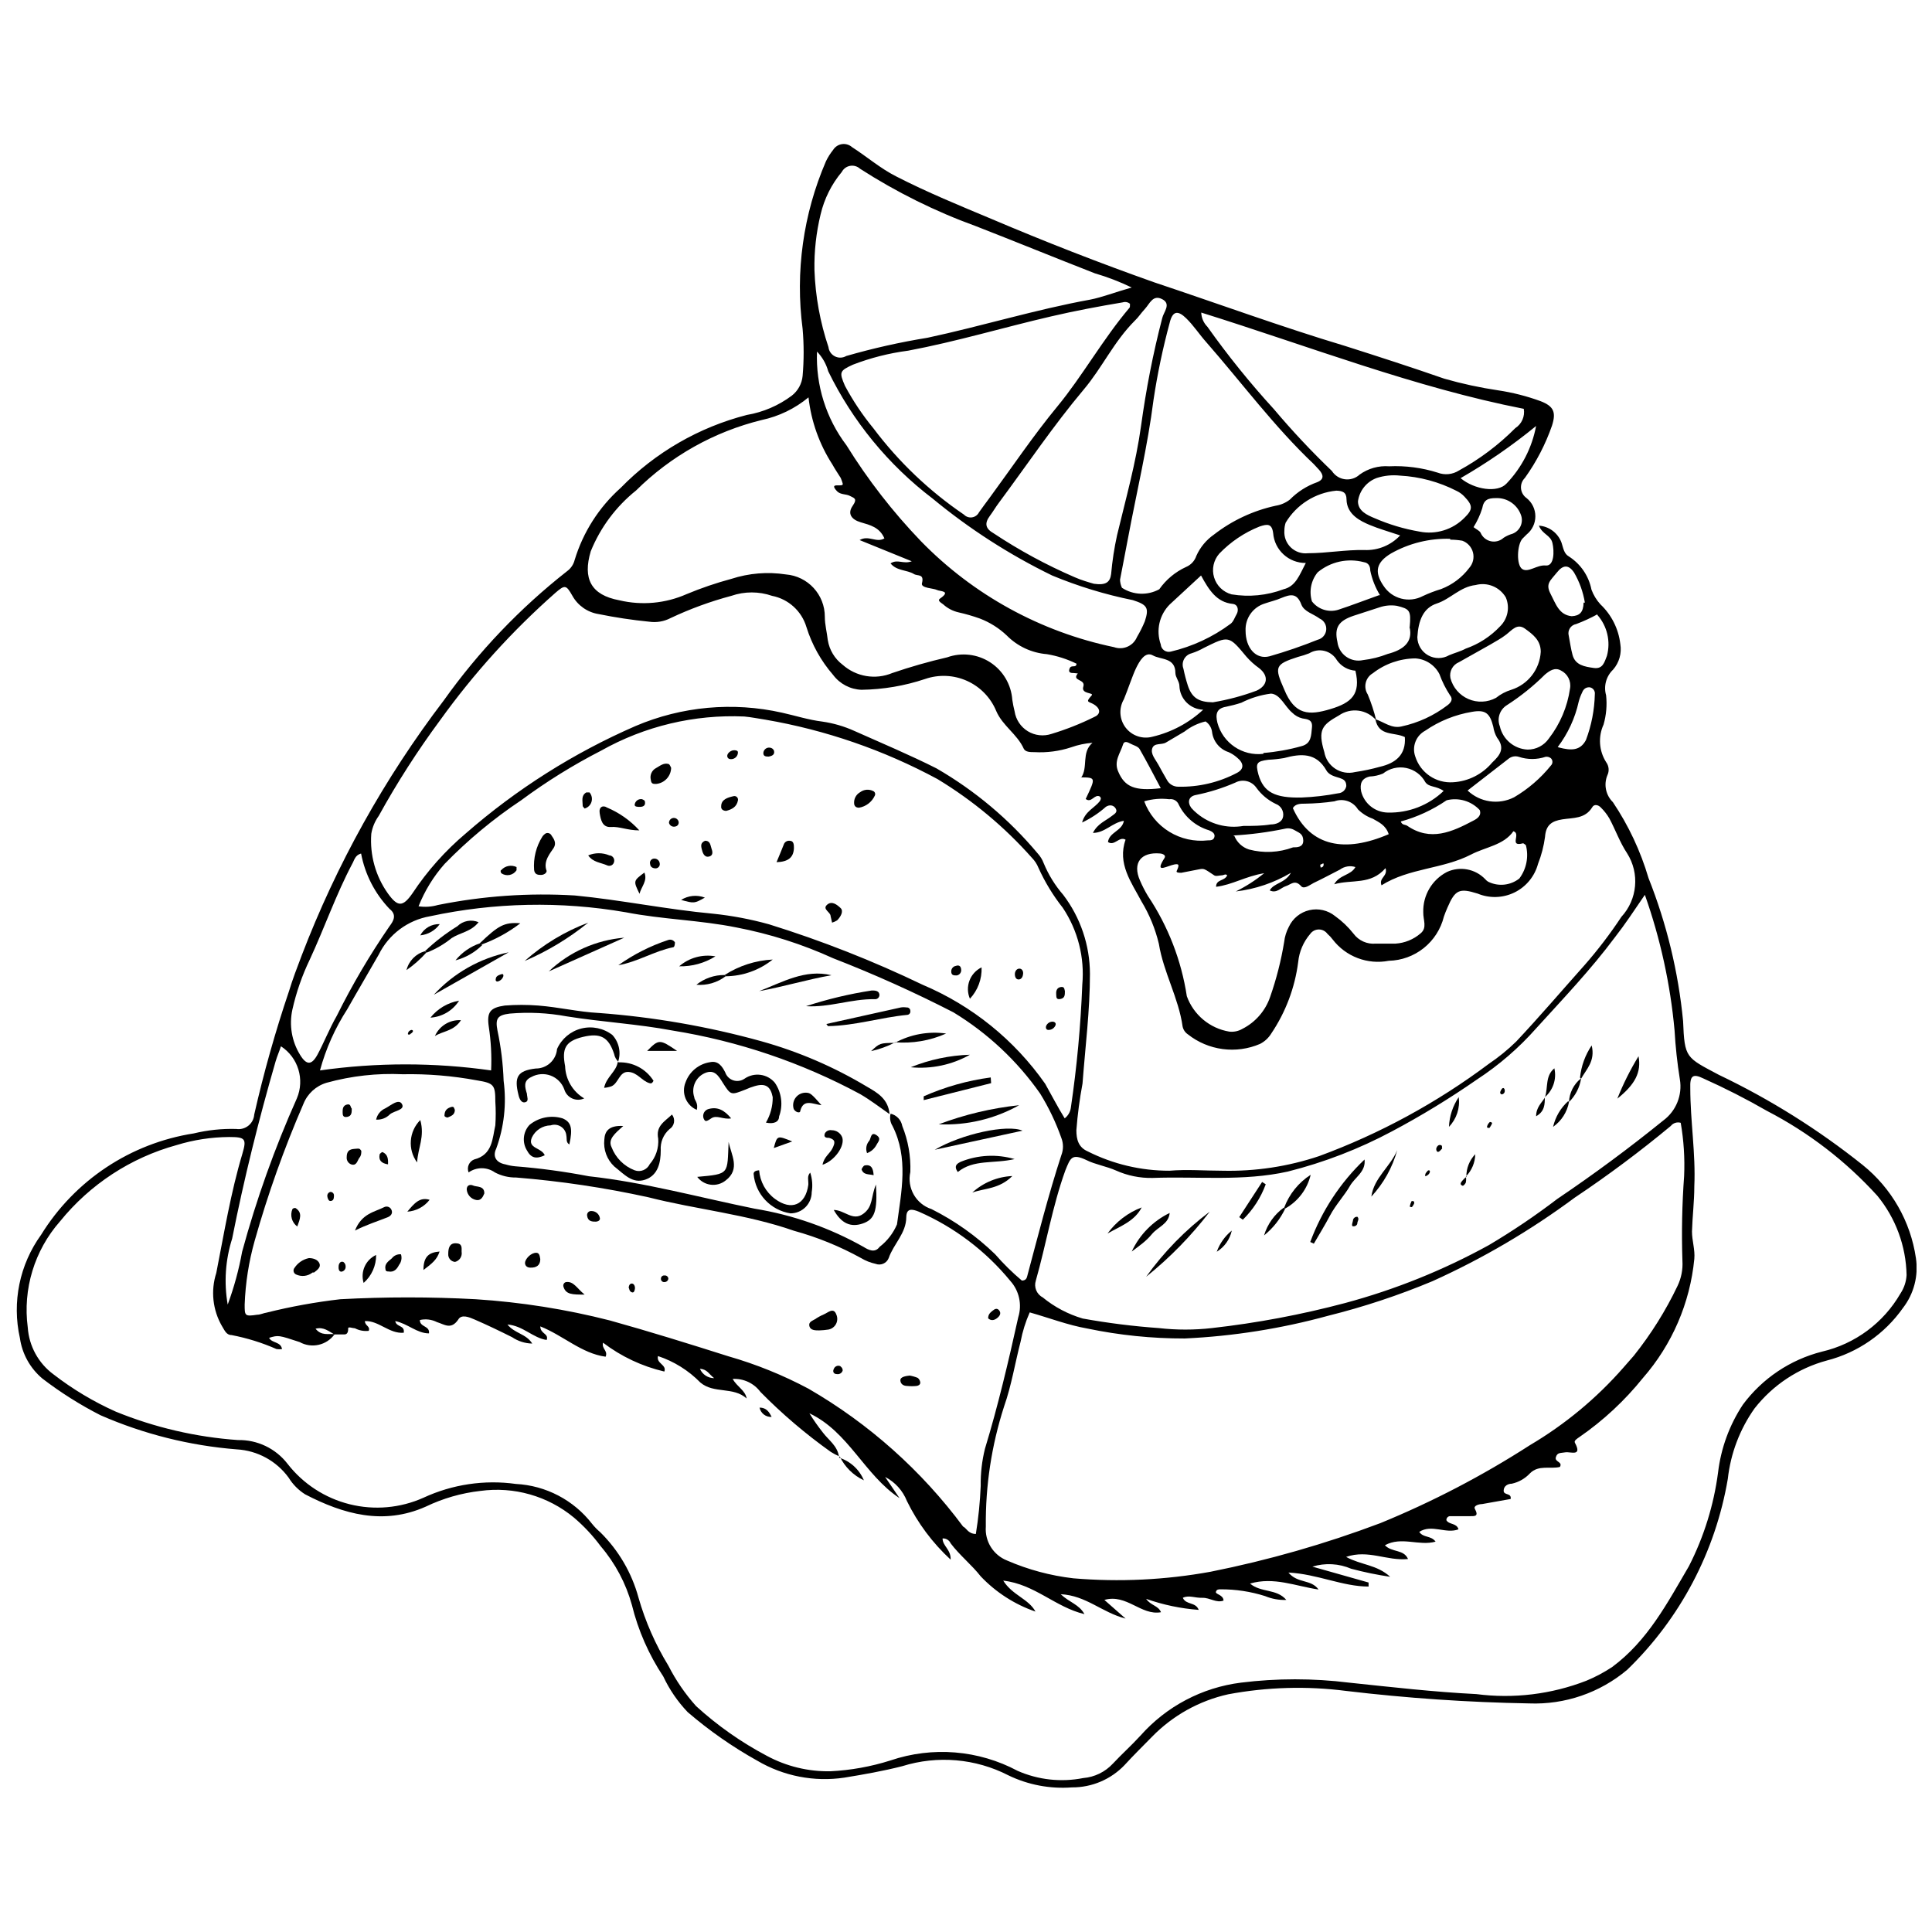 <?xml version="1.0" encoding="UTF-8"?>
<!-- Uploaded to: SVG Repo, www.svgrepo.com, Generator: SVG Repo Mixer Tools -->
<svg width="800px" height="800px" version="1.1" viewBox="144 144 512 512" xmlns="http://www.w3.org/2000/svg">
 <defs>
  <clipPath id="a">
   <path d="m148.09 182h503.81v436h-503.81z"/>
  </clipPath>
 </defs>
 <g clip-path="url(#a)">
  <path d="m551.82 283.3c2.727 0.195 5.086 1.977 6.012 4.551 0.449 1.348 0.617 2.867 1.91 3.598 3.129 1.992 5.305 5.184 6.016 8.824 0.531 1.43 1.332 2.746 2.359 3.875 2.941 2.773 4.812 6.496 5.281 10.512 0.414 2.438-0.285 4.934-1.91 6.797-1.836 1.746-2.551 4.367-1.855 6.801 0.281 2.606 0.051 5.238-0.672 7.758-1.473 3.215-1.219 6.957 0.672 9.945 0.754 1.008 0.887 2.352 0.34 3.484-1.012 2.453-0.434 5.277 1.461 7.137 4.152 6.188 7.336 12.969 9.441 20.117 4.82 12.133 7.902 24.887 9.16 37.879 0.395 9.891 0.73 9.609 9.496 14.273 13.57 6.481 26.355 14.496 38.102 23.883 7.648 6.148 12.691 14.961 14.105 24.672 0.707 4.688-0.531 9.457-3.426 13.207-4.852 6.898-12.008 11.844-20.176 13.938-7.594 2.047-14.316 6.504-19.164 12.699-3.906 5.519-6.34 11.938-7.082 18.656-3.269 19.266-12.602 36.984-26.637 50.578-7.254 6.121-16.535 9.309-26.02 8.938-16.23-0.285-32.438-1.395-48.555-3.316-10.379-1.332-20.902-1.027-31.188 0.898-7.676 1.707-14.688 5.613-20.176 11.238-2.418 2.473-4.891 4.891-7.25 7.473v0.004c-3.641 3.836-8.707 5.992-13.992 5.957-5.805 0.441-11.625-0.664-16.859-3.203-8.688-4.457-18.777-5.324-28.102-2.418-5.059 1.293-10.172 2.191-15.344 3.035h0.004c-7.988 1.195-16.141-0.391-23.098-4.496-6.562-3.656-12.738-7.969-18.434-12.867-2.648-2.781-4.828-5.969-6.461-9.441-3.84-5.789-6.656-12.195-8.316-18.941-1.582-5.731-4.402-11.043-8.262-15.566-2.062-2.789-4.438-5.336-7.082-7.586-6.918-5.742-15.934-8.309-24.84-7.082-5.012 0.566-9.895 1.973-14.441 4.16-11.238 5-21.805 2.023-31.977-3.258-1.781-1.125-3.281-2.644-4.383-4.441-3.223-4.418-8.254-7.16-13.711-7.473-12.465-0.984-24.68-4.043-36.137-9.051-5.418-2.762-10.57-6.019-15.398-9.719-3.242-2.723-5.363-6.543-5.957-10.734-2.133-9.508-0.09-19.473 5.621-27.367 8.914-14.438 23.695-24.254 40.461-26.863 3.68-0.887 7.457-1.285 11.238-1.18 1.148 0.176 2.32-0.141 3.227-0.863 0.91-0.727 1.473-1.801 1.551-2.961 2.512-11.051 5.586-21.969 9.219-32.707 0.957-3.148 2.137-6.238 3.316-9.328h-0.004c9.277-24.254 21.973-47.059 37.711-67.719 9.188-12.91 20.184-24.438 32.648-34.223 1.004-0.727 1.719-1.777 2.023-2.977 2.234-7.371 6.453-13.98 12.195-19.109 9.164-9.383 20.73-16.07 33.438-19.332 4.324-0.73 8.406-2.484 11.914-5.113 1.633-1.273 2.672-3.164 2.867-5.227 0.363-4.148 0.363-8.324 0-12.477-1.984-15.086 0.152-30.426 6.18-44.395 0.516-1.082 1.16-2.102 1.91-3.035 0.52-0.824 1.371-1.383 2.332-1.523 0.965-0.141 1.941 0.148 2.672 0.793 3.934 2.527 7.473 5.621 11.688 7.754 8.203 4.215 16.859 7.754 25.176 11.238 14.273 6.07 28.66 11.688 43.273 16.859 16.859 5.621 33.719 11.801 50.578 16.859 8.824 2.809 17.535 5.621 26.246 8.656h-0.004c4.688 1.344 9.457 2.375 14.277 3.09 3.832 0.574 7.598 1.535 11.238 2.867 3.484 1.348 4.16 2.922 3.035 6.461v0.004c-1.719 4.949-4.141 9.621-7.195 13.879-0.738 0.727-1.113 1.742-1.027 2.773 0.09 1.031 0.629 1.973 1.477 2.566 1.473 1.172 2.328 2.949 2.328 4.832 0 1.883-0.855 3.66-2.328 4.832l-1.125 1.125c-1.406 1.629-1.629 7.023 0 8.035 1.629 1.012 3.879-1.18 6.184-0.957 2.305 0.227 2.305-3.82 1.797-5.957-0.504-2.133-2.641-2.246-3.594-4.606zm-43.328 51.309c2.305 0.73 4.269 2.527 6.914 1.91h-0.004c4.43-0.953 8.594-2.871 12.195-5.621 0.898-0.676 1.574-1.574 0.676-2.641-1.152-1.754-2.098-3.641-2.809-5.617-1.25-2.426-3.688-4.004-6.41-4.16-4.074 0.047-8.02 1.43-11.238 3.934-0.945 0.547-1.625 1.457-1.879 2.519s-0.062 2.184 0.531 3.102c0.926 2.223 1.676 4.516 2.246 6.856-2.469-2.914-6.75-3.473-9.891-1.293-4.496 2.527-5.621 3.82-3.879 9.664h0.004c0.305 1.824 1.359 3.441 2.906 4.453 1.547 1.016 3.445 1.336 5.242 0.887 2.238-0.328 4.453-0.797 6.629-1.406 4.102-0.957 6.914-3.148 6.574-7.867-2.863-1.402-6.91-0.109-7.809-4.719zm-128.47 104.53c1.586 0.375 2.801 1.656 3.09 3.258 1.559 3.871 2.285 8.027 2.137 12.195-0.938 4.238 1.496 8.492 5.621 9.836 6.195 3.109 11.879 7.144 16.859 11.969 2.172 2.504 4.543 4.836 7.078 6.969 1.012 0 1.293-0.617 1.406-1.125 2.867-10.734 5.621-21.578 9.047-32.09v0.004c0.582-1.48 0.582-3.129 0-4.609-1.445-4.106-3.332-8.043-5.617-11.746-6.09-8.688-13.918-16.016-22.984-21.523-10.367-5.324-21.004-10.109-31.867-14.328-8.168-3.723-16.75-6.457-25.566-8.152-9.723-1.969-19.727-2.137-29.449-4.047v0.004c-17.18-2.965-34.77-2.602-51.812 1.066-5.902 1.02-10.957 4.801-13.602 10.172-2.754 4.832-5.621 9.664-8.316 14.441-3.242 5.008-5.691 10.484-7.25 16.242 15.043-2.133 30.309-2.133 45.352 0 0.176-3.871-0.031-7.746-0.617-11.578-0.562-3.879 0.336-5.059 4.269-5.621v0.004c2.938-0.227 5.887-0.227 8.824 0 5.621 0.449 10.676 1.688 16.016 1.969v-0.004c14.559 1.078 28.977 3.582 43.047 7.477 9.867 2.746 19.316 6.809 28.098 12.082 2.754 1.574 5.621 3.258 5.957 7.25-2.586-1.797-5.059-3.711-7.754-5.281v-0.004c-15.516-8.363-32.328-14.062-49.734-16.859-9.215-1.742-18.602-2.246-28.098-3.766-4.965-0.918-10.031-1.164-15.062-0.73-3.258 0.395-3.879 1.293-3.258 4.496 0.93 4.387 1.473 8.84 1.629 13.32 0.805 6.066 0.129 12.234-1.969 17.984-1.012 2.078 0 3.711 2.418 4.16v-0.004c0.844 0.254 1.707 0.426 2.586 0.508 6.562 0.516 13.09 1.398 19.555 2.641 14.836 1.629 29.277 5.621 43.945 8.598 10.133 1.652 19.891 5.078 28.832 10.117 1.348 0.844 3.035 1.688 4.269 0 2.023-1.555 3.613-3.609 4.609-5.957 1.18-8.766 3.09-17.59-1.18-26.074v-0.004c-0.617-0.969-0.801-2.148-0.508-3.258zm-13.598 90.812c-0.777-0.336-1.531-0.73-2.25-1.18-6.672-4.746-12.914-10.066-18.656-15.902-1.719-2.312-4.488-3.602-7.363-3.43 1.238 2.137 3.371 3.035 3.711 5.172-3.539-3.203-8.656-1.18-12.25-4.215h-0.004c-3.129-3.203-6.984-5.613-11.238-7.023-0.504 2.023 2.359 2.246 1.688 4.102-5.894-1.371-11.43-3.977-16.242-7.644-0.449 1.629 1.348 2.078 0.676 3.711-6.352-0.844-11.238-5.621-17.309-8.035 0 2.023 2.305 1.855 1.688 3.598-3.598-0.504-6.238-3.766-10.398-4.102 1.91 2.418 4.945 2.418 6.574 5.059v-0.004c-1.906-0.035-3.758-0.621-5.34-1.688-3.258-1.629-6.519-3.203-9.891-4.664-1.406-0.617-3.539-1.516-4.383 0-1.91 2.809-3.711 1.238-5.621 0.676-1.402-0.715-3.016-0.914-4.551-0.562 0 1.969 2.699 1.461 2.418 3.539-3.203 0-5.621-2.586-8.934-3.258 0.281 1.688 2.586 1.012 2.246 3.09-3.82 0.336-6.633-3.258-10.285-3.09 0 1.293 1.461 1.293 1.012 2.586-1.258 0.148-2.531-0.086-3.652-0.676-0.617 0-1.797-0.504-1.797 0 0 0.504 0 1.688-1.066 1.629h-2.586c-1.461-0.785-2.809-2.078-5-1.516 1.574 1.969 3.43 1.238 5.059 1.461h-0.004c-2.113 2.949-6.106 3.844-9.273 2.078-5.621-1.855-5.621-1.855-8.094-1.125 0.73 1.461 3.09 0.957 3.43 2.977v0.004c-0.484 0.078-0.977 0.078-1.461 0-3.82-1.684-7.816-2.926-11.914-3.711-1.406 0-1.855-1.293-2.527-2.359h-0.004c-2.477-4.273-3.027-9.398-1.516-14.105 2.078-10.566 3.82-21.242 6.914-31.582 1.18-3.988 0.785-4.441-3.539-4.441h-0.004c-4.707 0.035-9.383 0.754-13.879 2.137-12.168 3.344-22.977 10.422-30.91 20.23-6.773 7.691-9.887 17.938-8.543 28.098 0.336 4.938 2.82 9.48 6.801 12.422 5.094 3.941 10.641 7.262 16.523 9.891 10.324 4.207 21.25 6.75 32.367 7.531 5.137-0.109 10.016 2.227 13.152 6.293 4.129 5.316 9.926 9.09 16.457 10.719 6.531 1.633 13.422 1.023 19.566-1.727 7.648-3.543 16.152-4.812 24.5-3.652 7.941 0.414 15.309 4.273 20.176 10.562 0.656 0.82 1.391 1.57 2.191 2.25 4.84 4.773 8.332 10.746 10.117 17.309 1.812 6.344 4.481 12.41 7.922 18.039 1.977 3.883 4.449 7.492 7.363 10.734 5.656 5.156 11.945 9.574 18.711 13.148 5.176 2.793 10.98 4.207 16.859 4.102 5.402-0.266 10.75-1.23 15.906-2.863 11.137-3.785 23.344-2.785 33.719 2.754 5.457 2.394 11.516 3.062 17.363 1.91 3.008-0.246 5.816-1.609 7.867-3.82 2.359-2.527 4.945-4.832 7.305-7.418h0.004c6.879-7.766 16.344-12.758 26.637-14.051 9.516-1.18 19.141-1.18 28.66 0 11.238 1.18 22.48 2.473 33.719 3.035 9.863 1.277 19.895 0.059 29.164-3.543 2.398-0.992 4.695-2.215 6.859-3.652 9.387-6.969 14.555-16.859 20.344-26.75h-0.004c3.957-7.762 6.562-16.145 7.699-24.781 0.758-6.426 3.012-12.586 6.578-17.984 5.16-6.953 12.566-11.918 20.961-14.047 8.766-2.035 16.293-7.609 20.793-15.398 0.969-1.457 1.531-3.144 1.629-4.891-0.148-7.68-2.883-15.082-7.754-21.02-8.328-9.172-18.223-16.781-29.223-22.477-5.473-3.148-11.098-6.019-16.859-8.598-2.867-1.406-3.598-0.676-3.484 2.586 0 8.711 1.461 17.309 1.066 26.02 0 3.988-0.504 7.981-0.617 11.969 0 2.418 0.844 4.777 0.617 7.25-1.133 11.668-5.887 22.691-13.598 31.523-4.836 6.016-10.512 11.297-16.859 15.68-0.562 0.395-1.516 0.957-1.18 1.516 2.023 3.766-1.18 2.305-2.527 2.527-1.348 0.227-2.137 0-2.527 1.293-0.395 1.293 1.91 1.18 1.066 2.586-2.586 0.617-5.621-0.617-7.926 1.688-1.297 1.391-2.981 2.352-4.836 2.754-0.957 0-2.137 0.562-2.137 1.855 0 1.293 2.137 0.504 1.855 2.191l-7.586 1.348c-0.844 0-2.305 0.449-1.91 1.238 1.125 2.078 0 1.969-1.406 1.969h-5.227v-0.004c-0.535 0.062-0.93 0.531-0.898 1.07 0.676 1.238 2.699 0.676 3.203 2.418-3.371 1.293-7.082-1.461-10.398 0.676 1.066 1.629 3.09 0.898 4.328 2.586-4.441 1.238-8.992-1.461-13.43 0.957 1.855 1.969 5 1.012 6.125 3.652-5.621 0.562-10.508-2.586-16.41-0.562 3.988 2.191 8.148 2.023 11.688 5.281l0.004-0.004c-3.484-0.52-6.938-1.23-10.34-2.137-3.254-1.398-6.898-1.598-10.285-0.562l14.891 4.215v1.066c-6.914 0-13.543-3.316-21.242-3.711 2.473 2.977 5.957 1.688 7.981 4.496-6.125-0.898-11.801-3.43-18.152-1.574 2.922 2.473 7.023 1.293 9.609 4.328v0.004c-1.922 0.074-3.84-0.27-5.617-1.012-3.816-1.211-7.797-1.816-11.801-1.797-0.504 0-1.066 0-1.238 0.676-0.168 0.676 1.969 0.73 2.023 2.305-1.91 0.73-3.598-0.785-5.621-0.73-2.023 0.055-3.598-0.785-5.172 0 0.898 1.969 3.371 1.012 4.215 3.203l0.004-0.004c-4.754-0.355-9.441-1.336-13.938-2.922 1.238 1.797 3.203 1.742 3.934 3.539-5.281 0.957-9.105-4.945-15.004-3.258l5.621 4.945c-6.293-1.629-10.453-6.125-17.195-6.461 2.305 2.191 4.891 2.699 6.293 5.281-7.754-1.855-13.148-7.926-21.523-8.879 2.418 3.879 6.742 4.832 8.543 8.203h-0.004c-5.508-1.902-10.48-5.102-14.5-9.328-2.359-3.035-5.621-5.621-7.981-8.766h0.004c-0.375-0.832-1.227-1.348-2.137-1.293 0 2.023 2.246 2.922 2.137 5.621-4.789-4.41-8.715-9.668-11.578-15.512-1.094-2.766-3.148-5.039-5.789-6.406l3.82 5.621c-9.328-6.184-13.488-17.59-23.883-22.48 1.082 1.75 2.266 3.441 3.543 5.059 1.516 2.023 3.879 3.539 4.269 6.352zm64.066-179.83c1.969-2.754 0-6.688 3.035-9.273l-0.004 0.004c-1.918 0.141-3.809 0.539-5.617 1.18-3.152 1.043-6.469 1.48-9.781 1.293-1.066 0-2.359 0-2.809-0.898-1.742-3.879-5.621-6.07-7.305-10.004-1.469-3.547-4.231-6.402-7.731-7.977-3.5-1.578-7.469-1.762-11.098-0.512-5.438 1.82-11.125 2.785-16.859 2.867-2.977-0.102-5.746-1.551-7.531-3.934-3.211-3.699-5.621-8.023-7.078-12.699-1.262-4.234-4.769-7.418-9.105-8.262-3.496-1.207-7.293-1.207-10.789 0-5.543 1.477-10.941 3.453-16.129 5.902-1.727 0.895-3.691 1.23-5.621 0.953-4.508-0.445-8.988-1.121-13.43-2.023-2.953-0.465-5.527-2.269-6.969-4.887-1.629-2.867-1.969-2.922-4.496-0.73-11.402 10.059-21.637 21.371-30.516 33.715-5.988 8.098-11.434 16.582-16.297 25.402-1.008 1.402-1.684 3.016-1.965 4.723-0.418 5.613 1.129 11.195 4.383 15.789 2.586 3.598 3.934 3.711 6.519 0 3.938-5.949 8.707-11.305 14.16-15.902 13.438-11.73 28.602-21.32 44.957-28.438 12.254-5.223 25.84-6.461 38.832-3.539 3.539 0.785 7.023 1.91 10.676 2.359h0.004c2.93 0.422 5.789 1.254 8.484 2.473 7.305 3.258 14.668 6.352 21.805 9.945v0.004c10.16 5.875 19.211 13.484 26.75 22.477 0.711 0.766 1.266 1.664 1.629 2.641 1.262 3.055 3.008 5.879 5.172 8.375 4.57 6.012 7.055 13.352 7.082 20.906 0 9.723-1.238 19.387-1.969 29.109-0.766 4.09-1.312 8.215-1.629 12.363 0 2.473 0.562 4.551 3.035 5.621 6.711 3.379 14.121 5.129 21.633 5.113 4.664-0.395 9.387 0 14.051 0 8.703 0.203 17.375-1.109 25.625-3.879 16.094-5.926 31.238-14.164 44.961-24.445 2.586-1.746 5.012-3.719 7.246-5.902 6.184-6.574 12.082-13.488 18.094-20.23h0.004c3.547-4.043 6.812-8.324 9.777-12.812 4.269-4.625 4.894-11.547 1.52-16.859-1.91-2.867-3.09-6.238-4.719-9.273h-0.004c-0.617-1.051-1.375-2.016-2.246-2.863-0.617-0.676-1.797-1.012-2.305 0-1.91 3.035-5 2.699-7.867 3.148-2.867 0.449-4.383 1.516-4.609 4.664v-0.004c-0.328 2.445-0.953 4.844-1.855 7.141-0.887 3.301-3.152 6.059-6.223 7.566-3.066 1.504-6.637 1.613-9.793 0.301-4.832-1.516-5.957-1.012-7.981 3.711-0.336 0.785-0.676 1.574-0.957 2.418l0.004-0.004c-0.816 3.281-2.688 6.203-5.328 8.316s-5.902 3.297-9.285 3.371c-2.75 0.531-5.594 0.285-8.215-0.707-2.617-0.992-4.91-2.691-6.621-4.914-0.406-0.555-0.879-1.066-1.406-1.516-0.527-0.73-1.375-1.16-2.273-1.16-0.902 0-1.75 0.43-2.277 1.16-1.812 2.102-2.934 4.711-3.203 7.473-0.871 6.785-3.316 13.27-7.137 18.941-0.719 1.176-1.75 2.129-2.977 2.754-3.117 1.34-6.539 1.809-9.902 1.363s-6.547-1.789-9.207-3.894c-0.723-0.48-1.227-1.227-1.406-2.078-1.066-7.586-5.059-14.332-6.293-21.918-0.945-3.961-2.5-7.754-4.609-11.238-2.641-5-6.461-10.004-4.215-16.352-1.688-1.012-2.922 1.797-4.664 0.617 0.336-2.641 3.766-2.922 4.215-5.621-3.09 0.449-5 3.203-8.203 3.203 1.238-2.473 3.316-3.148 4.945-4.441 0.617-0.504 1.688-0.957 1.125-1.969s-1.688-1.125-2.641-0.504v0.004c-1.891 1.676-4.012 3.078-6.297 4.156 0.785-2.977 3.316-3.879 4.664-5.621 0.281-0.449 0.504-0.844 0-1.293-1.406-0.676-2.191 1.855-3.711 0.676 2.699-5.676 2.699-5.676-1.234-5.731zm158.92 91.434c-0.969-0.285-2.016 0.051-2.641 0.844-8.152 6.766-16.648 13.105-25.457 18.996-11.742 8.707-24.383 16.129-37.707 22.141-8.973 3.75-18.215 6.812-27.648 9.16-12.402 3.402-25.145 5.418-37.992 6.016-8.684 0.02-17.348-0.867-25.848-2.644-5.113-0.898-10.059-2.809-15.23-4.269-1.102 2.484-1.91 5.086-2.418 7.754-1.461 5.621-2.418 11.633-4.383 17.195v0.004c-3.312 10.273-4.945 21.012-4.832 31.805-0.301 3.906 1.977 7.551 5.617 8.992 5.602 2.434 11.527 4.023 17.59 4.723 12.145 1.023 24.371 0.438 36.359-1.742 15.312-3.059 30.348-7.363 44.961-12.871 13.828-5.664 27.109-12.586 39.676-20.68 9.301-5.496 17.668-12.438 24.781-20.566l2.754-3.148c4.551-5.703 8.438-11.906 11.578-18.488 0.988-2.066 1.434-4.348 1.293-6.633-0.246-7.496-0.098-15 0.449-22.48 0.207-4.719-0.094-9.449-0.902-14.105zm-186.8 108.97c0.684-4.223 1.117-8.484 1.289-12.758-0.051-3.312 0.328-6.617 1.125-9.832 3.43-11.238 6.238-23.152 8.824-34.844 1.047-3.348 0.258-6.996-2.078-9.609-6.527-7.961-14.848-14.258-24.277-18.379-1.797-0.73-3.258-0.957-3.316 1.406 0 4.328-3.371 7.137-4.664 10.902-0.547 1.379-2.106 2.055-3.484 1.516-1.348-0.293-2.641-0.805-3.824-1.516-5.629-3.109-11.609-5.543-17.812-7.25-12.531-4.383-25.793-5.621-38.609-8.879-11.539-2.531-23.234-4.277-35.008-5.227-1.957 0.027-3.891-0.438-5.621-1.348-2.086-1.484-4.883-1.484-6.969 0-0.539-1.352 0.113-2.883 1.461-3.43 4.945-1.238 4.832-5.621 5.621-9.047 0.141-2.094 0.141-4.199 0-6.293 0-4.441-0.395-4.891-4.832-5.621h-0.004c-6.5-1.211-13.109-1.758-19.723-1.629-6.785-0.316-13.574 0.441-20.121 2.246-2.816 0.82-5.098 2.894-6.18 5.621-5.117 11.797-9.434 23.926-12.926 36.305-1.547 5.492-2.434 11.152-2.641 16.859 0 2.977 0 3.203 3.316 2.699 0.844 0 1.688-0.449 2.527-0.562v-0.004c6.418-1.602 12.93-2.781 19.5-3.539 11.961-0.645 23.949-0.645 35.91 0 11.988 0.773 23.879 2.652 35.516 5.621 10.508 2.922 20.961 6.184 31.414 9.496h0.004c7.359 2.113 14.48 4.996 21.242 8.598 16.004 9.254 29.945 21.688 40.965 36.527 0.902 0.395 1.293 1.914 3.375 1.969zm23.547-110.15c0.891-0.684 1.477-1.695 1.629-2.809 1.598-10.82 2.609-21.719 3.035-32.652 0.648-7.172-1.176-14.352-5.172-20.34-2.578-3.266-4.75-6.832-6.461-10.625-0.387-0.961-0.961-1.84-1.688-2.582-7.25-8.195-15.703-15.242-25.062-20.906-14.242-7.68-29.633-12.996-45.578-15.734-1.855-0.281-3.766-0.676-5.621-0.844h0.004c-13.242-0.582-26.383 2.551-37.934 9.047-7.41 3.797-14.496 8.195-21.188 13.152-7.336 4.887-14.137 10.539-20.289 16.859-2.938 3.316-5.273 7.117-6.91 11.238 1.707 0.254 3.453 0.141 5.113-0.34 11.941-2.41 24.145-3.262 36.305-2.527 12.25 1.18 24.391 3.711 36.641 4.832 5.016 0.52 9.977 1.461 14.836 2.812 13.934 4.336 27.535 9.688 40.688 16.016 13.074 5.523 24.332 14.617 32.48 26.242 1.688 2.981 3.258 6.07 5.172 9.16zm153.75-59.23c-2.922 4.269-5.281 7.867-7.926 11.238-6.461 8.656-13.598 16.129-20.848 24.109-4.609 5.219-9.902 9.793-15.734 13.602-7.215 5.008-14.723 9.59-22.48 13.711-8.746 4.676-18.031 8.262-27.648 10.676-11.859 2.641-23.883 1.238-35.855 1.688h0.004c-3.328 0.066-6.633-0.605-9.668-1.969-2.527-1.125-5.621-1.629-7.812-2.754-3.934-1.855-4.269-0.562-5.621 2.754-3.43 9.496-5.059 19.5-7.812 29.168h0.004c-0.566 1.719 0.195 3.598 1.797 4.441 3.129 2.566 6.742 4.477 10.621 5.617 6.676 1.207 13.41 2.051 20.176 2.531 4.668 0.531 9.383 0.531 14.051 0 11.91-1.336 23.707-3.555 35.293-6.633 13.27-3.566 26.062-8.715 38.102-15.344 6.285-3.723 12.344-7.812 18.148-12.25 9.664-6.519 19.031-13.449 28.098-20.793h0.004c3.394-2.519 5.09-6.731 4.383-10.902-0.691-4.301-1.16-8.633-1.406-12.98-1.121-12.25-3.762-24.312-7.867-35.91zm-221.64-131.84c-3.594 2.981-7.856 5.043-12.422 6.012-12.574 3.086-24.078 9.539-33.27 18.66-5.32 4.262-9.461 9.812-12.023 16.129-2.137 7.191 0 11.578 7.586 12.98 5.957 1.414 12.211 0.84 17.812-1.629 3.859-1.609 7.82-2.961 11.859-4.047 4.656-1.512 9.602-1.918 14.441-1.18 5.856 0.469 10.359 5.367 10.34 11.238 0 2.078 0.562 4.102 0.785 6.184h0.004c0.422 2.598 1.832 4.934 3.934 6.519 3.598 3.191 8.711 4.047 13.148 2.191 4.777-1.637 9.637-3.023 14.555-4.16 3.809-1.363 8.031-0.867 11.418 1.336 3.387 2.207 5.547 5.871 5.836 9.902 0.152 1.043 0.359 2.074 0.617 3.094 0.332 2.184 1.617 4.106 3.5 5.258 1.887 1.148 4.188 1.402 6.281 0.699 3.859-1.168 7.621-2.652 11.238-4.441 1.688-0.676 1.855-2.023 0.336-3.148-1.516-1.125-2.867-0.504-0.957-2.586 0.785-0.844-2.867-0.281-2.191-2.359 0.676-2.078-3.203-1.406-1.461-3.484l-1.066-0.109c-0.617 0-1.574 0-1.125-1.18 0.449-1.18 1.742 0 1.855-1.293-2.484-1.223-5.137-2.074-7.867-2.531-4.016-0.324-7.785-2.078-10.621-4.945-2.059-1.953-4.484-3.481-7.137-4.496-1.84-0.656-3.715-1.203-5.621-1.629-1.527-0.34-2.945-1.078-4.102-2.137-0.504-0.395-1.629-0.957-0.844-1.516 3.09-2.137 0-1.855-0.844-2.305s-4.269-0.449-3.934-1.742c0.676-2.641-1.18-1.855-2.137-2.473-1.855-1.125-4.551-0.785-6.184-2.809 1.855-1.238 3.371 0.281 5.621-0.562l-13.824-5.621c2.418-1.406 4.441 0.844 6.574-0.449-1.293-2.977-3.82-3.539-6.293-4.269s-3.539-2.305-2.137-4.328c1.406-2.023 0.336-2.078-0.676-2.641s-2.473-0.281-3.43-1.238c-2.586-2.754 2.023-0.73 1.461-2.137l0.008 0.004c-0.145-0.477-0.312-0.945-0.508-1.406-0.73-1.18-1.516-2.305-2.191-3.539-3.469-5.367-5.644-11.465-6.348-17.816zm85.645-29.109c-3.148-1.527-6.422-2.785-9.781-3.766-10.508-4.102-20.961-8.375-31.469-12.477-10.785-3.91-21.094-9.02-30.738-15.23-0.711-0.648-1.68-0.934-2.625-0.77-0.949 0.164-1.766 0.762-2.211 1.613-2.723 3.258-4.644 7.106-5.617 11.242-1.176 4.836-1.723 9.801-1.633 14.777 0.25 6.945 1.5 13.812 3.711 20.402 0.121 1.059 0.766 1.984 1.719 2.461 0.953 0.477 2.082 0.438 3-0.102 7.074-2.043 14.262-3.656 21.523-4.832 14.441-3.09 28.605-7.473 43.16-10.117 3.148-0.617 6.406-1.91 10.961-3.203zm-0.449 4.328c-0.523-0.461-1.25-0.609-1.914-0.395-6.352 1.066-12.645 2.246-18.938 3.711-12.645 2.922-25.121 6.688-37.988 9.105v-0.004c-5 0.652-9.906 1.895-14.613 3.711-3.539 1.629-3.652 1.969-2.078 5.621v-0.004c2.137 3.984 4.656 7.75 7.531 11.242 6.688 8.891 14.793 16.617 23.996 22.871 0.559 0.578 1.363 0.848 2.156 0.723 0.793-0.121 1.477-0.621 1.832-1.34 0.898-1.293 1.855-2.527 2.754-3.766 6.07-8.262 11.691-16.637 18.098-24.391s12.082-17.871 19.051-26.074c0.168-0.227 0.055-0.676 0.113-1.012zm-2.641 73.055h-0.004c0.02 0.758 0.191 1.504 0.508 2.191 2.969 1.949 6.773 2.102 9.891 0.395 1.797-2.559 4.242-4.594 7.082-5.902 1.309-0.539 2.316-1.629 2.754-2.977 1.016-2.262 2.629-4.203 4.664-5.621 4.812-3.734 10.398-6.344 16.352-7.641 1.375-0.215 2.672-0.777 3.766-1.633 2.031-2.066 4.512-3.644 7.25-4.606 1.91-0.785 1.629-1.969 0.504-3.258l-1.406-1.516c-10.453-9.891-19.051-21.523-28.492-32.312-1.855-2.078-3.371-4.441-5.34-6.352s-3.539-2.305-4.383 1.238l0.004-0.008c-1.812 6.695-3.238 13.488-4.269 20.344-1.574 12.418-4.496 24.559-6.801 36.867-0.621 3.371-1.352 6.969-2.082 10.848zm28.379 78.395c-0.395-0.504-0.898 0-1.406 0-0.504 0-1.574 0.336-2.023 0-2.699-1.797-2.641-1.855-4.102-1.574l-4.609 0.898c-0.504 0-1.406 0-1.238-0.449 0.785-1.688 0.785-2.191-1.293-1.574-2.078 0.617-4.383 1.969-1.91-1.91 0.449-0.73-0.504-1.125-1.18-1.18-5.113-0.449-7.363 2.527-5.34 7.137l0.004 0.004c0.609 1.434 1.324 2.824 2.133 4.156 5.328 7.984 8.84 17.039 10.285 26.527 0.871 2.418 2.375 4.566 4.348 6.215 1.977 1.648 4.356 2.742 6.891 3.168 1.211 0.141 2.434-0.113 3.484-0.73 3.469-1.758 6.113-4.805 7.363-8.484 1.656-4.734 2.898-9.605 3.711-14.555 0.156-1.398 0.578-2.75 1.234-3.992 1.031-2.231 3.035-3.863 5.426-4.422 2.394-0.559 4.91 0.016 6.824 1.559 1.844 1.316 3.488 2.887 4.891 4.664 1.367 1.852 3.606 2.856 5.902 2.641h5.227c2.445-0.152 4.773-1.102 6.629-2.699 1.855-1.516 0.676-3.539 0.73-5.621v0.004c-0.129-4.477 2.316-8.625 6.293-10.68 3.438-1.582 7.496-0.816 10.117 1.91 0.223 0.27 0.488 0.496 0.785 0.676 2.688 1.34 5.902 1.012 8.262-0.844 1.891-2.523 2.531-5.769 1.742-8.824 0 0-0.617-0.562-0.785-0.504-3.82 1.012-0.395-2.586-2.527-3.203-2.586 3.711-7.363 4.16-11.238 6.184-7.531 3.879-16.41 3.539-23.715 8.148-0.785-2.023 1.742-2.359 1.066-4.551-3.934 4.551-8.879 2.922-13.602 4.269 1.461-2.586 4.383-2.305 5.621-4.551l-0.004-0.004c-1.395-0.449-2.922-0.195-4.102 0.676-2.305 1.18-4.609 2.418-6.969 3.539-1.066 0.562-2.527 1.742-3.316 0.844-1.629-1.855-2.754-0.395-4.047 0-1.293 0.395-2.473 2.023-4.269 1.125 1.125-2.023 4.047-1.855 5.621-4.664-4.469 2.656-9.449 4.34-14.613 4.945 2.684-1.328 5.207-2.949 7.531-4.832-4.891 0.785-8.484 3.09-12.758 3.598 0.004-2.027 2.195-1.465 2.926-2.981zm-6.859-149.14c0.051 1.414 0.633 2.758 1.633 3.762 5.426 7.644 11.316 14.945 17.645 21.863 4.82 5.719 9.941 11.176 15.344 16.352 0.766 1.211 2.035 2.016 3.457 2.203 1.422 0.184 2.852-0.273 3.902-1.246 2.266-1.629 5.031-2.402 7.812-2.191 4.356-0.199 8.711 0.371 12.867 1.684 1.859 0.711 3.941 0.504 5.621-0.562 5.496-3.008 10.531-6.793 14.949-11.238 1.707-1.098 2.594-3.113 2.246-5.113-28.773-5.621-56.871-16.578-85.477-25.512zm-28.434 71.875c3.148 0.449 4.269-0.395 4.551-2.586 0.305-3.457 0.832-6.894 1.574-10.285 2.305-9.609 5-19.164 6.352-28.941 1.348-9.777 3.148-19.105 5.621-28.605 0.336-1.574 2.473-3.711 0-5-2.473-1.293-3.316 1.18-4.551 2.527-1.238 1.348-1.688 2.191-2.699 3.148-5.621 5.621-8.656 12.477-13.602 18.32-8.035 9.555-15.004 19.949-22.48 30.008-0.844 1.125-1.516 2.305-2.359 3.43-1.461 1.969-1.18 3.371 1.012 4.609 6.793 4.512 13.98 8.402 21.469 11.633 1.742 0.785 3.934 1.406 5.113 1.742zm-73.395-61.535c-0.352 8.934 2.41 17.711 7.812 24.836 5.664 9.137 12.277 17.652 19.723 25.402 13.887 14.258 31.715 24.043 51.199 28.098 2.418 0.855 5.082-0.328 6.066-2.695 0.793-1.336 1.488-2.723 2.082-4.16 1.18-3.598 0.617-4.383-3.203-5.621v0.004c-7.312-1.48-14.465-3.664-21.355-6.519-11.34-5.519-21.977-12.367-31.695-20.398-11.723-8.93-21.191-20.477-27.648-33.719-0.543-1.965-1.566-3.762-2.981-5.227zm-120.82 133.02c-1.629 0.449-1.797 1.797-2.359 2.754-4.328 8.203-7.305 16.859-11.238 25.344-2.035 4.231-3.582 8.68-4.609 13.262-0.898 4.102-0.176 8.391 2.023 11.969 1.742 2.867 3.09 2.754 4.609 0 1.516-2.754 3.203-6.969 5.113-10.285v0.004c4.094-8.246 8.77-16.191 13.992-23.773 1.066-1.406 2.023-3.035 0-4.609-3.879-4.055-6.496-9.148-7.531-14.664zm-35.348 119.53c1.676-4.547 2.957-9.227 3.82-13.996 3.781-13.895 8.629-27.48 14.5-40.629 2.137-5.019 0.359-10.852-4.215-13.824-0.449 1.406-1.012 2.641-1.406 3.988-4.496 15.512-8.375 31.133-11.52 46.98v0.004c-1.797 5.644-2.199 11.641-1.18 17.477zm310.66-219.68c-2.062-0.219-4.148-0.012-6.125 0.617-2.688 0.973-4.613 3.352-5.004 6.184 0 2.586 2.418 3.652 4.441 4.496v-0.004c3.793 1.656 7.777 2.844 11.855 3.543 4.336 0.871 8.812-0.504 11.914-3.652 2.305-2.246 2.246-3.258 0-5.621-0.59-0.633-1.297-1.148-2.078-1.516-4.664-2.387-9.773-3.766-15.004-4.047zm4.609 42.824-0.004-0.004c0.031 1.992 1.117 3.82 2.852 4.801 1.73 0.98 3.856 0.973 5.578-0.023 1.461-0.617 3.035-1.012 4.383-1.742 3.469-1.207 6.59-3.231 9.105-5.898 2.055-2.004 2.66-5.066 1.52-7.699-1.633-2.754-4.891-4.086-7.981-3.262-4.102 0.449-6.688 3.711-10.285 4.891-3.598 1.18-4.891 4.438-5.172 8.934zm9.496 38.438c4.019-0.242 7.758-2.137 10.34-5.227 2.137-1.969 3.43-3.82 1.293-6.574-0.52-0.902-0.863-1.895-1.012-2.926-0.898-3.598-2.078-4.551-5.621-3.934-4.457 0.738-8.695 2.445-12.418 5.004-2.434 1.309-3.555 4.191-2.644 6.801 1.352 4.348 5.519 7.188 10.062 6.856zm-14.051-65.414c-3.148-1.066-5.621-1.742-8.035-2.754-2.418-1.012-6.125-2.754-6.184-6.801 0-1.91-1.066-2.246-2.699-2.305h0.004c-5.57 0.539-10.555 3.688-13.434 8.488-0.219 0.668-0.336 1.371-0.336 2.078-0.129 1.672 0.496 3.312 1.703 4.477 1.207 1.16 2.871 1.727 4.535 1.535 5 0 10.004-0.957 15.004-0.844 3.562 0.145 7.008-1.273 9.441-3.875zm-25.008 7.305c-4.519 0.043-8.301-3.418-8.652-7.922-0.336-2.586-1.574-2.418-3.598-1.742-4.031 1.605-7.672 4.059-10.68 7.191-1.516 1.723-2.035 4.106-1.371 6.301 0.664 2.199 2.414 3.894 4.633 4.488 4.629 0.766 9.375 0.301 13.766-1.348 3.262-0.785 4.215-3.766 5.902-6.969zm62.266 23.547c0-3.09-2.078-4.609-4.16-6.125-2.078-1.516-3.43 0.336-4.945 1.516-1.516 1.18-2.922 1.855-4.383 2.754l-8.203 4.609c-1.66 0.688-2.598 2.453-2.246 4.215 0.652 2.484 2.414 4.527 4.769 5.547 2.359 1.02 5.055 0.902 7.312-0.32 1.199-0.961 2.574-1.688 4.047-2.137 4.434-1.41 7.539-5.41 7.809-10.059zm-23.996-29.953c-5.481-0.16-10.902 1.18-15.68 3.879-3.934 2.359-4.496 4.891-2.023 8.543l0.004-0.004c2.234 3.5 6.781 4.695 10.449 2.754 1.566-0.734 3.18-1.352 4.836-1.852 2.969-1.133 5.562-3.082 7.473-5.621 0.98-1.117 1.344-2.648 0.973-4.086-0.371-1.441-1.43-2.602-2.828-3.109-1.059-0.18-2.129-0.273-3.203-0.277zm-49.512 56.758h0.004c3.402-0.273 6.769-0.875 10.059-1.797 2.699-0.676 2.586-2.867 2.809-4.945 0.227-2.078-1.125-2.191-2.527-2.418-1.023-0.242-1.957-0.77-2.699-1.516-1.969-1.629-3.148-4.891-5.621-5.059h0.004c-2.742 0.344-5.406 1.164-7.867 2.418-1.328 0.434-2.68 0.789-4.047 1.066-2.641 0.449-2.809 2.078-2.305 4.215 1.441 5.406 6.641 8.926 12.195 8.262zm-15.957-11.465c-3.426-0.113-6.18-2.867-6.293-6.293 0-1.18-1.066-2.305-1.066-3.43 0-4.16-3.879-3.484-5.957-4.664-2.078-1.18-3.598 1.574-4.496 3.43-0.898 1.855-2.137 5.621-3.203 8.203l-0.004 0.004c-1.383 2.371-1.188 5.344 0.492 7.519 1.68 2.172 4.508 3.109 7.152 2.371 5-1.184 9.609-3.644 13.375-7.141zm40.406-10.34c-1.98-0.125-3.797-1.137-4.945-2.754-0.715-1.238-1.902-2.137-3.289-2.484-1.387-0.352-2.856-0.121-4.074 0.633-0.973 0.375-1.965 0.695-2.977 0.953-6.125 1.969-6.293 2.641-3.652 8.598 2.809 6.914 6.629 6.914 12.25 5.227 5.621-1.684 8.094-3.934 6.629-10.172zm-37.82 8.375c3.949-0.656 7.824-1.691 11.574-3.09 2.922-1.348 3.316-3.879 0.676-5.957-1.238-0.879-2.371-1.895-3.371-3.035-4.664-5.621-4.664-5.621-11.238-2.359h-0.004c-1.051 0.598-2.16 1.09-3.312 1.461-0.859 0.215-1.582 0.785-1.992 1.57-0.406 0.785-0.461 1.707-0.145 2.531 0.309 1.52 0.703 3.019 1.18 4.496 1.066 3.144 2.809 4.328 6.574 4.383zm-1.91 5.059c-2.051 0.477-3.965 1.398-5.621 2.695l-4.945 2.922c-1.18 0.676-3.09 0-3.598 1.516-0.504 1.516 0.844 2.922 1.574 4.269 0.73 1.348 1.516 2.754 2.305 4.102v0.004c0.582 1.105 1.73 1.797 2.977 1.801 5.418 0.129 10.777-1.129 15.566-3.652 1.969-1.012 1.91-2.586 0-4.102v-0.004c-0.656-0.57-1.395-1.043-2.191-1.402-2.375-0.773-4.086-2.856-4.383-5.34-0.141-1.148-0.777-2.176-1.742-2.809zm85.305 7.473c2.242 0.012 4.344-1.082 5.621-2.922 2.992-3.856 4.93-8.43 5.621-13.262 0.352-1.953-0.637-3.906-2.418-4.777-1.574-0.898-2.922 0-4.215 1.066-3.059 3.047-6.43 5.758-10.059 8.094-1.918 1.16-2.727 3.531-1.91 5.621 0.781 3.481 3.793 6.012 7.359 6.18zm-86.543-46.137-8.262 7.644v-0.004c-2.793 2.777-3.734 6.914-2.414 10.621 0.047 0.629 0.367 1.203 0.875 1.57 0.512 0.367 1.156 0.492 1.766 0.344 5.731-1.348 11.125-3.852 15.848-7.363 0.785-0.562 1.125-1.742 1.629-2.586s0.504-2.527-1.066-2.699c-4.215-0.445-6.238-3.594-8.375-7.527zm11.801 14.609c0 4.551 2.699 7.754 6.352 6.801 4.324-1.242 8.582-2.703 12.758-4.383 1.238-0.301 2.152-1.355 2.266-2.629 0.117-1.273-0.594-2.477-1.762-2.992-1.629-1.238-4.102-1.797-4.832-3.711-1.18-3.148-2.922-2.699-5.281-1.742-1.406 0.617-2.922 0.957-4.383 1.461l-0.004 0.004c-3.144 0.945-5.25 3.906-5.113 7.191zm43.496-0.957c0.395-4.441 0-4.777-3.43-5.621l0.004 0.004c-1.527-0.238-3.09-0.102-4.551 0.395l-6.914 2.246c-3.988 1.348-5.113 3.148-4.269 6.914 0.184 1.578 1.027 3.004 2.324 3.926s2.922 1.25 4.473 0.906c2.234-0.262 4.426-0.812 6.519-1.629 4.102-1.07 6.801-3.09 5.789-7.195zm-44.059 52.715c2.418 0 4.832 0 7.25-0.395 1.293 0 2.977-0.504 3.258-2.078h0.004c0.25-1.453-0.582-2.875-1.969-3.371-2.031-0.977-3.789-2.441-5.113-4.269-1.254-1.82-3.676-2.398-5.621-1.352-3.34 1.449-6.824 2.543-10.395 3.262-1.91 0.336-2.359 1.855-1.238 3.43v-0.004c0.465 0.531 0.973 1.02 1.52 1.465 3.418 2.848 7.918 4.062 12.305 3.312zm38.496 2.191c-0.785-2.418-2.586-3.148-4.215-4.102-1.477-0.523-2.82-1.367-3.934-2.473-1.297-2.117-3.914-3.012-6.238-2.137-2.586 0.379-5.195 0.582-7.812 0.621-1.125 0-2.527 0-3.203 1.18 4.609 10.34 13.938 11.855 25.402 6.91zm-23.098-9.723v0.004c3.266-0.129 6.516-0.508 9.723-1.125 1.07-0.062 1.957-0.855 2.137-1.91 0-1.406-0.73-1.797-1.742-2.137-1.012-0.336-2.809-0.676-3.539-2.023-2.699-4.719-6.688-4.496-11.238-3.258h-0.004c-1.375 0.234-2.762 0.383-4.156 0.449-3.09 0.395-3.43 0.898-2.586 3.988 1.348 4.551 4.269 6.184 11.406 6.016zm37.652-1.742c-1.969-1.406-3.82-0.898-4.832-2.305v0.004c-1.051-1.953-2.91-3.336-5.082-3.781-2.168-0.445-4.426 0.094-6.156 1.477-1.125 0.469-2.324 0.738-3.543 0.785-2.137 0.504-2.641 1.91-2.246 3.934 0.812 3.262 3.719 5.566 7.082 5.621 5.492 0.133 10.812-1.93 14.777-5.731zm-16.859-51.871v0.004c-1.23-2.008-2.106-4.215-2.582-6.519 0-1.066-0.395-2.078-1.742-2.246v-0.004c-4.266-1.121-8.805-0.113-12.195 2.699-1.762 2.152-2.332 5.039-1.52 7.699 1.617 2.109 4.367 3.004 6.914 2.246 3.598-1.18 6.91-2.473 10.844-3.875zm23.211 51.758v0.004c3.309 3.141 8.238 3.859 12.309 1.797 3.742-2.195 7.055-5.051 9.777-8.43 0.254-0.254 0.395-0.598 0.395-0.953 0-0.359-0.141-0.703-0.395-0.957-0.391-0.324-0.902-0.465-1.406-0.395-2.316 0.777-4.82 0.777-7.137 0-0.859-0.262-1.789-0.117-2.527 0.395zm18.152-96.602c-6.281 5.148-12.973 9.77-20.008 13.824 3.711 3.09 9.836 3.934 12.137 1.461h0.004c4.055-4.219 6.789-9.531 7.867-15.285zm-35.855 104.81c0.336 1.012 1.18 0.785 1.688 1.125 6.184 4.269 11.914 1.629 17.535-1.348 1.012-0.504 2.246-1.348 1.688-2.809l-0.004-0.004c-2.234-2.391-5.594-3.383-8.766-2.582-3.707 2.535-7.809 4.434-12.141 5.617zm52.094-54.906 0.004 0.004c-1.809 0.996-3.688 1.859-5.621 2.582-0.688 0.121-1.293 0.523-1.668 1.109-0.375 0.59-0.484 1.309-0.301 1.984 0.336 1.742 0.562 3.484 1.012 5.113 0.73 2.699 3.203 3.09 5.621 3.43 2.418 0.336 2.809-1.516 3.484-3.203v-0.004c1.035-3.809 0.082-7.883-2.527-10.844zm-120.09 49.566c1.258 3.359 3.598 6.199 6.652 8.07 3.055 1.875 6.648 2.676 10.207 2.273 0.73 0 1.516 0 1.742-0.898 0.227-0.898-0.562-1.406-1.348-1.742v-0.004c-3.527-1.035-6.465-3.5-8.09-6.797-0.391-1.027-1.449-1.641-2.531-1.461-2.227-0.273-4.484-0.082-6.633 0.559zm87.277-72.66c0.785 0.617 1.516 0.898 1.855 1.461 0.477 1.156 1.488 2.004 2.707 2.273 1.223 0.27 2.5-0.078 3.418-0.926 0.73-0.469 1.523-0.828 2.359-1.066 1.879-0.734 2.879-2.789 2.305-4.723-0.918-2.922-3.688-4.859-6.746-4.719-2.078 0-3.203 0.449-3.598 2.699l0.004-0.004c-0.555 1.758-1.328 3.441-2.305 5.004zm-82.891 69.18c-1.91-3.598-3.711-7.082-5.621-10.398-0.449-0.73-1.742-1.012-2.641-1.516-0.898-0.504-1.516-0.449-1.742 0.336-0.73 2.359-2.527 4.441-1.238 7.25 1.688 3.934 4.328 5.168 11.242 4.328zm112.39-49.172v-0.004c-0.457-2.812-1.43-5.519-2.867-7.981-1.406-2.078-2.867-2.137-4.551 0-1.688 2.137-3.09 2.922-1.688 5.621 1.406 2.699 2.246 5.621 5.621 5.957 2.078-0.113 3.09-1.012 3.144-3.598zm-92.895 61.816v-0.004c0.695 1.715 2.113 3.035 3.875 3.598 3.863 1.031 7.945 0.832 11.691-0.562 1.066 0 2.754 0 2.699-1.855-0.055-1.855-1.238-2.023-2.305-2.699v0.004c-0.758-0.465-1.668-0.605-2.531-0.395-4.535 0.949-9.141 1.551-13.77 1.801zm86.039-23.434c3.203 0.844 5.621 0.898 7.137-1.969 1.465-3.883 2.266-7.988 2.359-12.141 0.062-0.441-0.059-0.891-0.332-1.238-0.277-0.352-0.684-0.574-1.129-0.613-0.957 0-1.574 0.504-1.91 1.406v-0.004c-0.383 0.773-0.684 1.582-0.902 2.418-0.961 4.363-2.859 8.465-5.562 12.027zm-227.66 164.66c0.648 1.5 2.129 2.473 3.766 2.473-1.406-1.07-1.801-2.359-3.766-2.473zm164.49-132.85s0.562 0 0.73-0.449c0.168-0.449 0-0.449 0-0.676l-0.844 0.395z"/>
 </g>
 <path d="m366.36 530.29c2.973 0.938 5.379 3.137 6.578 6.012-2.805-1.312-5.07-3.559-6.41-6.352z"/>
 <path d="m348.49 519.5c-1.531 0.086-2.898-0.969-3.203-2.473 1.855 0 2.586 1.234 3.203 2.473z"/>
 <path d="m361.08 496.57c-1.012 0-2.305 0-2.586-1.125s0.785-1.406 1.516-1.855h0.004c0.703-0.484 1.457-0.898 2.246-1.234 1.125-0.449 2.641-2.023 3.371 0 0.359 0.801 0.332 1.719-0.07 2.5-0.406 0.777-1.145 1.324-2.008 1.488-0.82 0.129-1.645 0.203-2.473 0.227z"/>
 <path d="m238.07 470.11c1.797-4.551 5.172-4.891 7.812-6.238 0.668-0.293 1.449-0.023 1.797 0.617 0.504 0.957 0 1.688-0.898 2.078-2.812 1.125-5.453 1.914-8.711 3.543z"/>
 <path d="m225.87 477.41c1.238 0 2.418 0.449 2.809 1.461 0.395 1.012-0.676 1.742-1.461 2.359h-0.395 0.004c-1.246 0.996-2.949 1.191-4.387 0.508-0.316-0.148-0.547-0.434-0.625-0.773-0.078-0.344 0.008-0.699 0.234-0.969 0.879-1.336 2.254-2.266 3.82-2.586z"/>
 <path d="m255.38 440.82c1.238 4.441-0.617 7.305-0.844 11.238v0.004c-2.531-3.441-2.172-8.215 0.844-11.242z"/>
 <path d="m239.75 448.97c0 0.676 0 1.238-0.504 1.855s-0.676 2.137-2.023 1.797v0.004c-0.844-0.238-1.406-1.035-1.348-1.914 0-1.574 0.617-2.137 2.023-2.246 1.402-0.113 1.348-0.168 1.852 0.504z"/>
 <path d="m264.59 478.42c-0.52-0.043-1.004-0.293-1.344-0.691-0.336-0.402-0.5-0.922-0.453-1.445 0-1.406 0.281-2.867 2.023-2.809 1.742 0.055 1.516 1.18 1.516 2.246 0.215 1.219-0.543 2.394-1.742 2.699z"/>
 <path d="m243.68 440.71c0.273-1.328 1.176-2.441 2.418-2.981 1.406-0.73 3.598-2.699 4.441-1.125s-2.078 1.742-3.203 2.699c-0.953 0.98-2.289 1.496-3.656 1.406z"/>
 <path d="m243.68 476.57c0.023 2.836-1.184 5.543-3.312 7.418-0.906-2.953 0.512-6.121 3.312-7.418z"/>
 <path d="m298.93 487.08c-3.316 0-5 0-5.621-2.137h0.004c-0.07-0.246-0.035-0.508 0.09-0.73 0.125-0.223 0.336-0.383 0.582-0.449 2.023-0.281 2.812 1.574 4.945 3.316z"/>
 <path d="m385.08 508.54c0.734 0.125 1.449 0.332 2.137 0.617 0.383 0.305 0.625 0.75 0.672 1.238 0 0.562-0.504 0.844-1.012 0.898-0.82 0.086-1.648 0.086-2.473 0-0.898 0-1.742-0.449-1.797-1.461-0.055-1.012 1.574-1.18 2.473-1.293z"/>
 <path d="m287.18 477.69c0 1.629-1.012 2.305-2.641 2.246-0.676 0-1.348-0.336-1.406-1.18-0.055-0.844 1.125-2.359 2.473-2.699 1.348-0.336 1.406 0.676 1.574 1.633z"/>
 <path d="m250.26 476.4c0.309 0.961 0.121 2.016-0.508 2.809-0.562 1.125-1.348 2.023-2.809 1.742-0.336 0-0.73 0-0.785-0.562-0.336-1.461 0.785-2.137 1.688-2.922h-0.004c0.57-0.742 1.48-1.145 2.418-1.066z"/>
 <path d="m272.35 460.27c-0.395 1.012-0.957 1.969-2.137 1.742-1.383-0.25-2.426-1.406-2.527-2.809 0-1.125 0.898-1.406 1.742-1.012 0.84 0.395 2.977 0 2.922 2.078z"/>
 <path d="m257.85 461.96c-1.426 1.844-3.574 2.988-5.902 3.144 1.855-2.246 3.316-3.934 5.902-3.144z"/>
 <path d="m222.78 469.04c-1.441-1.055-1.977-2.957-1.293-4.606 0.203-0.246 0.531-0.355 0.844-0.281 1.91 1.234 1.18 2.867 0.449 4.887z"/>
 <path d="m256.22 480.56c0-3.539 1.406-4.664 4.269-4.891-0.676 2.137-1.965 3.148-4.269 4.891z"/>
 <path d="m405.87 493.37c0-1.066 0.562-1.516 1.18-2.023 0.617-0.504 1.238-0.785 1.797 0 0.562 0.785 0 1.516-0.676 2.023-0.672 0.504-1.516 0.73-2.301 0z"/>
 <path d="m301.96 467.75c-0.957 0-2.137 0-2.359-1.516v-0.004c-0.074-0.34 0.02-0.695 0.254-0.953 0.234-0.258 0.582-0.383 0.926-0.34 1.082 0.012 2.004 0.789 2.191 1.855 0.113 0.562-0.391 0.898-1.012 0.957z"/>
 <path d="m246.83 452.57c-1.797-0.281-2.586-1.125-2.191-2.754 0 0 0.562-0.562 0.73-0.504 1.406 0.617 1.52 1.797 1.461 3.258z"/>
 <path d="m264.54 438.13c0 1.293-0.957 1.629-1.91 2.023-0.324-0.004-0.633-0.148-0.844-0.395 0-1.238 0.449-1.91 1.516-2.305 1.07-0.391 0.957 0.113 1.238 0.676z"/>
 <path d="m237.22 437.79c0 1.012 0 1.969-1.18 2.191-1.18 0.227-1.238-0.504-1.238-1.238 0-0.73 0-1.742 1.125-2.023s0.898 0.73 1.293 1.07z"/>
 <path d="m231.49 459.88c0.246-0.031 0.496 0.043 0.688 0.203 0.191 0.16 0.309 0.391 0.324 0.641 0 0.617 0 1.348-0.676 1.516s-0.844-0.336-1.012-0.844c-0.168-0.504-0.113-1.234 0.676-1.516z"/>
 <path d="m234.47 481.01c-0.73 0-0.785-0.898-0.73-1.516 0.055-0.617 0.449-1.348 1.238-1.066v-0.004c0.391 0.266 0.621 0.707 0.617 1.18 0.066 0.695-0.434 1.316-1.125 1.406z"/>
 <path d="m310.62 485.34c0-0.73 0.336-1.238 0.898-1.18 0.562 0.055 0.844 0.844 0.73 1.461-0.113 0.617-0.336 1.125-0.957 0.785-0.617-0.336-0.504-1.066-0.672-1.066z"/>
 <path d="m321.12 482.86c-0.059 0.512-0.492 0.902-1.012 0.898-0.25 0.035-0.508-0.047-0.691-0.223-0.188-0.176-0.281-0.422-0.262-0.676-0.004-0.246 0.102-0.48 0.285-0.641 0.184-0.164 0.426-0.238 0.668-0.203 0.25-0.031 0.5 0.039 0.691 0.199 0.191 0.16 0.309 0.395 0.32 0.645z"/>
 <path d="m367.32 507.2c-0.191 0.656-0.844 1.066-1.52 0.953-0.898 0-1.18-0.676-0.844-1.348h0.004c0.113-0.332 0.355-0.602 0.676-0.75 0.316-0.148 0.68-0.16 1.008-0.035 0.168 0.168 0.676 0.449 0.676 1.18z"/>
 <path d="m288.64 364.85c0.574-0.242 1.238 0.004 1.516 0.562 0.73 1.012 1.348 2.078 0.562 3.316-0.785 1.238-2.867 3.484-1.855 6.07 0 0.617-0.785 1.066-1.461 1.066s-1.688 0-1.855-1.293c-0.242-3.121 0.527-6.234 2.195-8.879 0.238-0.34 0.543-0.625 0.898-0.844z"/>
 <path d="m313.43 364.06c-3.203 0-5.227-1.066-7.531-0.898-2.305 0.168-2.699-1.969-2.977-3.652-0.281-1.688 0.898-2.191 1.91-1.516 3.273 1.375 6.207 3.445 8.598 6.066z"/>
 <path d="m321.86 347.48c-0.047 2.234-1.766 4.074-3.988 4.273-0.785 0-1.293 0-1.406-1.125-0.297-1.23 0.281-2.508 1.406-3.09 1.012-0.562 2.023-1.461 3.316-1.066 0.336 0.109 0.504 0.727 0.672 1.008z"/>
 <path d="m371.65 358.05c-0.898 0-1.238-0.504-1.293-1.066-0.121-1.234 0.496-2.422 1.574-3.035 0.988-0.746 2.309-0.875 3.426-0.336 0.246 0.094 0.438 0.293 0.523 0.539 0.086 0.25 0.059 0.523-0.074 0.75-0.785 1.668-2.34 2.844-4.156 3.148z"/>
 <path d="m404.13 400.36c0.121 3.074-0.992 6.07-3.09 8.316-1.367-3.152-0.004-6.82 3.09-8.316z"/>
 <path d="m349.79 372.49c0.785-1.855 1.348-3.258 1.91-4.664 0.215-0.672 0.875-1.098 1.574-1.012 1.125 0 1.125 1.125 1.125 1.969-0.113 2.473-1.516 3.598-4.609 3.707z"/>
 <path d="m299.88 370.69c1.797-0.762 3.824-0.762 5.621 0 0.785 0 1.574 0.898 1.18 1.91-0.238 0.664-0.965 1.012-1.629 0.789-1.914-0.844-3.879-0.844-5.172-2.699z"/>
 <path d="m364.51 388.51-0.395-1.742c0-1.066-2.246-1.797-0.957-2.977 1.293-1.18 2.699 0 3.598 0.844 0.898 0.844 0 2.359-0.898 3.258v-0.004c-0.418 0.27-0.871 0.48-1.348 0.621z"/>
 <path d="m313.48 380.86c-1.688-3.43-1.629-3.43 1.293-5.621 0.898 2.191-0.844 3.766-1.293 5.621z"/>
 <path d="m336.47 358.89c-0.785 0-1.461-0.395-1.348-1.238 0-1.797 1.742-2.305 3.203-2.641h-0.004c0.332-0.109 0.695-0.035 0.949 0.199 0.258 0.234 0.367 0.586 0.289 0.926-0.336 1.742-1.629 2.359-3.09 2.754z"/>
 <path d="m280.89 373.78v0.844c-0.422 0.652-1.094 1.105-1.855 1.254-0.762 0.148-1.551-0.02-2.188-0.465 0 0-0.395-0.73 0-0.844 1.02-1.137 2.672-1.457 4.043-0.789z"/>
 <path d="m330.85 366.81c1.461 0 1.406 1.293 1.742 2.191 0.336 0.898 0.336 1.855-0.844 2.023-1.18 0.168-1.574-1.125-1.797-2.078-0.227-0.957-0.227-1.629 0.898-2.137z"/>
 <path d="m324.5 382.49c1.887-1.184 4.215-1.41 6.297-0.617-2.812 1.574-2.812 1.574-6.297 0.617z"/>
 <path d="m298.93 358.27c-0.336-0.395-0.504-0.562-0.504-0.676 0-1.293-0.504-2.754 0.957-3.598h0.844-0.004c0.594 0.688 0.793 1.625 0.531 2.492-0.262 0.867-0.949 1.539-1.824 1.781z"/>
 <path d="m347.76 344.5c-0.73 0-1.516 0-1.461-1.012 0.043-0.414 0.254-0.793 0.582-1.051 0.328-0.254 0.75-0.363 1.16-0.297 0.477 0.043 0.887 0.348 1.07 0.785 0.281 1.066-0.508 1.406-1.352 1.574z"/>
 <path d="m317.36 371.54c0.719-0.039 1.348 0.469 1.461 1.18 0.086 0.332 0.016 0.688-0.191 0.961-0.211 0.273-0.531 0.438-0.875 0.445-0.73 0-1.406-0.336-1.461-1.125-0.109-0.34-0.047-0.711 0.164-1 0.211-0.289 0.547-0.461 0.902-0.461z"/>
 <path d="m426.21 406.66c0 1.012 0 1.855-1.18 2.078-1.18 0.227-1.066-0.504-1.125-1.18-0.055-0.676 0-1.742 1.125-1.969 1.125-0.219 1.012 0.566 1.18 1.07z"/>
 <path d="m398.73 401.04c0.039 0.715-0.473 1.348-1.18 1.461-0.785 0-1.461 0-1.461-1.066v-0.004c-0.008-0.727 0.516-1.348 1.234-1.461 0.789-0.281 1.352 0 1.406 1.07z"/>
 <path d="m412.95 402.16c0-0.676 0.395-1.406 1.125-1.461s1.125 0.617 1.066 1.348c-0.055 0.73-0.395 1.461-1.125 1.516-0.73 0.059-1.066-0.617-1.066-1.402z"/>
 <path d="m337.65 345.18c-0.676 0-1.012-0.504-0.898-1.066s0.957-1.348 1.91-1.293c0.957 0.055 0.957 0.395 0.844 1.012v-0.004c-0.215 0.836-0.996 1.402-1.855 1.352z"/>
 <path d="m321.29 362.09c-0.016-0.617 0.406-1.16 1.008-1.297 0.602-0.137 1.215 0.172 1.465 0.734 0.148 0.312 0.137 0.676-0.031 0.977-0.168 0.301-0.469 0.5-0.812 0.539-0.711 0.18-1.434-0.246-1.629-0.953z"/>
 <path d="m421.83 416.94c-0.617 0-0.785-0.617-0.562-1.125 0.297-0.633 0.93-1.047 1.629-1.066 0.562 0 1.012 0.336 0.844 0.898-0.293 0.801-1.062 1.32-1.91 1.293z"/>
 <path d="m314.95 356.81c0 1.012-1.066 1.066-1.855 1.012-0.785-0.055-1.012-0.281-0.844-0.844 0.246-0.824 1.066-1.332 1.91-1.18 0.562 0.281 0.789 0.281 0.789 1.012z"/>
 <path d="m491.23 473.14c3.066-8.289 7.988-15.77 14.387-21.863 0.395 3.258-2.586 4.719-3.879 7.023-1.293 2.305-3.766 5-5.227 7.754-1.461 2.754-2.867 5-4.328 7.531z"/>
 <path d="m464.6 465.1c-4.906 6.41-10.566 12.203-16.859 17.254 4.707-6.574 10.395-12.395 16.859-17.254z"/>
 <path d="m443.92 475.67c2.074-4.465 5.629-8.078 10.059-10.227-0.281 2.977-3.09 3.652-4.719 5.621-1.633 1.965-3.262 3.031-5.34 4.606z"/>
 <path d="m514.28 448.8c-1.262 4.594-3.617 8.816-6.859 12.309 0.676-5 5.059-7.926 6.859-12.309z"/>
 <path d="m572.61 435.15c1.551-3.898 3.43-7.656 5.617-11.238 0.789 4.215-0.898 7.473-5.617 11.238z"/>
 <path d="m437.51 470.89c2.277-3.133 5.422-5.535 9.047-6.91-1.91 3.707-5.734 5-9.047 6.91z"/>
 <path d="m472.41 466.56 6.066-9.328 0.957 0.617v0.004c-1.297 3.539-3.371 6.746-6.07 9.383z"/>
 <path d="m484.32 464.04c1.34-3.586 3.805-6.641 7.023-8.711-0.895 3.793-3.34 7.035-6.742 8.938z"/>
 <path d="m527.99 442.62c0.117-2.812 1.012-5.535 2.586-7.867 0.387 2.879-0.566 5.777-2.586 7.867z"/>
 <path d="m484.61 464.26c-1.309 2.773-3.231 5.215-5.621 7.137 0.887-2.961 2.723-5.547 5.227-7.363z"/>
 <path d="m562.72 429.59c0.309-3.059 1.371-5.992 3.09-8.543 1.012 4.16-1.406 6.293-2.809 8.824z"/>
 <path d="m553.45 434.76c0.844-2.586 0-5.621 2.473-7.644 0.648 2.82-0.324 5.766-2.527 7.644z"/>
 <path d="m559.8 436.05c-0.492 2.656-2.004 5.016-4.215 6.574 0.602-2.621 1.996-4.996 3.988-6.801z"/>
 <path d="m470.44 470.11c-0.512 2.336-1.953 4.363-3.988 5.617 0.789-2.199 2.172-4.144 3.988-5.617z"/>
 <path d="m563 429.87c-0.387 2.348-1.508 4.512-3.203 6.184 0.105-2.438 1.25-4.707 3.144-6.238z"/>
 <path d="m532.6 455.83c-0.023-2.219 0.824-4.359 2.359-5.957-0.039 2.211-0.926 4.32-2.473 5.898z"/>
 <path d="m553.39 434.76c0 1.855 0 3.766-2.305 5.059 0-2.359 1.461-3.539 2.359-5z"/>
 <path d="m503.71 466.45c0.617 0.617 0 1.18 0 1.688 0 0.504-0.504 0.898-1.125 0.844-0.617-0.055 0-1.238 0-1.797v-0.004c0.172-0.465 0.629-0.762 1.125-0.73z"/>
 <path d="m541.98 434.03c-0.148-0.027-0.277-0.113-0.355-0.246-0.074-0.129-0.09-0.289-0.039-0.43 0.102-0.332 0.273-0.641 0.508-0.898 0.336-0.281 0.617 0 0.676 0.395 0.055 0.391 0 1.012-0.789 1.18z"/>
 <path d="m526.19 448.36c-0.336 0.336-0.676 0.844-1.066 0.898-0.395 0.055-0.617-0.617-0.449-1.066s0.562-0.898 1.125-0.73c0.559 0.168 0.219 0.508 0.391 0.898z"/>
 <path d="m521.75 455.72c-0.102-0.176-0.102-0.387 0-0.562 0-0.281 0.336-0.504 0.504-0.785 0.168-0.281 0.617-0.336 0.676 0 0.059 0.336-0.223 1.012-1.18 1.348z"/>
 <path d="m532.48 455.77c0.082 0.484 0.082 0.98 0 1.461 0 0.395-0.676 1.066-0.844 1.012-1.012-0.336-0.395-1.012 0-1.461 0.301-0.375 0.664-0.695 1.066-0.953z"/>
 <path d="m538.72 442.91c-0.449 0-0.73 0-0.617-0.449 0.133-0.438 0.387-0.824 0.73-1.125 0 0 0.676 0 0.562 0.449h-0.004c-0.18 0.398-0.406 0.777-0.672 1.125z"/>
 <path d="m518.1 462.29c0.504 0 0.73 0 0.676 0.617-0.113 0.312-0.285 0.598-0.508 0.844 0 0.336-0.73 0-0.676 0 0.098-0.508 0.266-1 0.508-1.461z"/>
 <path d="m289.43 401.43c5.457-5.164 12.516-8.316 20.008-8.934z"/>
 <path d="m362.99 415.37 19.727-4.383c0.5-0.082 1.016-0.082 1.516 0 0.258-0.031 0.516 0.047 0.711 0.223 0.195 0.172 0.305 0.418 0.301 0.676 0.051 0.258-0.016 0.523-0.176 0.727-0.164 0.207-0.406 0.332-0.668 0.344-7.023 0.676-13.824 2.867-20.961 2.977-0.055 0-0.168-0.223-0.449-0.562z"/>
 <path d="m414.98 443.64-23.266 5.059c7.191-4.215 19.219-6.801 23.266-5.059z"/>
 <path d="m392.78 441.95c6.856-2.586 14.012-4.289 21.297-5.059-6.488 3.644-13.863 5.394-21.297 5.059z"/>
 <path d="m258.97 407.61c5.266-5.738 12.207-9.668 19.836-11.238z"/>
 <path d="m345.18 406.66c6.184-2.359 12.137-5.902 19.164-4.215-6.41 1.125-12.648 3.035-19.164 4.215z"/>
 <path d="m357.6 410.65c5.684-1.863 11.512-3.254 17.422-4.16 0.785 0 1.855 0 2.023 1.012 0.055 0.348-0.055 0.699-0.301 0.953-0.242 0.254-0.59 0.379-0.938 0.34-6.18-0.113-12.023 2.25-18.207 1.855z"/>
 <path d="m299.88 388.51c-5.125 4.148-10.797 7.57-16.859 10.172 4.953-4.391 10.668-7.84 16.859-10.172z"/>
 <path d="m406.66 431.05-17.871 4.496v-1.012h0.004c5.652-2.496 11.629-4.184 17.758-5z"/>
 <path d="m307.86 399.8c4.043-2.879 8.492-5.133 13.207-6.688 0.668-0.242 1.418 0.016 1.797 0.621 0 0 0 1.238-0.449 1.293-5 1.008-9.441 3.875-14.555 4.773z"/>
 <path d="m385.36 426.83c4.988-2.023 10.297-3.148 15.68-3.316-4.766 2.688-10.238 3.844-15.68 3.316z"/>
 <path d="m412.89 451.17c-5.621 1.293-10.848 0-15.062 3.43-1.238-1.742 0-2.305 0.73-2.699h0.004c4.555-1.855 9.605-2.113 14.328-0.73z"/>
 <path d="m256.61 396.09c2.625-2.508 5.508-4.731 8.602-6.633 1.484-1.453 3.699-1.875 5.617-1.066-1.969 2.527-4.891 2.754-7.137 4.215-2.012 1.633-4.269 2.941-6.688 3.875z"/>
 <path d="m381.14 420.37c4.148-2.266 8.918-3.133 13.598-2.473-4.281 1.91-8.98 2.699-13.652 2.305z"/>
 <path d="m336.02 402.39c3.82-2.457 8.219-3.871 12.754-4.102-3.543 2.832-7.938 4.394-12.477 4.438z"/>
 <path d="m271.16 393.96c4.891-4.664 6.461-5.621 10.734-5.281-3.106 2.375-6.555 4.269-10.227 5.617z"/>
 <path d="m412.28 455.66c-3.484 3.484-7.305 3.203-10.621 4.383v0.004c2.918-2.66 6.676-4.211 10.621-4.387z"/>
 <path d="m323.99 400.08c2.641-2.285 6.172-3.254 9.609-2.641-2.875 1.805-6.219 2.723-9.609 2.641z"/>
 <path d="m265.66 409.19c-1.668 2.625-4.484 4.297-7.59 4.496 1.895-2.379 4.594-3.977 7.59-4.496z"/>
 <path d="m266.16 414.36c-1.855 2.922-4.832 2.867-6.914 4.215h0.004c1.191-2.711 3.953-4.394 6.91-4.215z"/>
 <path d="m271.79 394.46c-1.965 1.945-4.406 3.34-7.082 4.043 1.711-2.113 3.992-3.695 6.574-4.551z"/>
 <path d="m336.3 402.72c-2.215 1.684-4.981 2.488-7.754 2.25 2.121-1.691 4.762-2.606 7.477-2.586z"/>
 <path d="m256.95 396.48c-1.559 1.734-3.312 3.281-5.227 4.609 0.602-2.43 2.473-4.344 4.887-5z"/>
 <path d="m260.54 388.9c-1.215 1.691-3.098 2.773-5.168 2.981 1.012-1.902 3.019-3.059 5.168-2.981z"/>
 <path d="m381.09 420.31c-1.977 1.016-4.074 1.77-6.238 2.25 2.305-2.137 2.305-2.137 6.293-2.191z"/>
 <path d="m277.4 402.67c-0.199 0.676-0.727 1.203-1.402 1.406-0.168 0.078-0.363 0.051-0.5-0.074-0.137-0.121-0.184-0.316-0.121-0.488 0-0.785 0.676-1.066 1.348-1.293 0.676-0.227 0.676 0.055 0.676 0.449z"/>
 <path d="m252.57 418.18c-0.449 0-0.617 0-0.336-0.676h-0.004c0.184-0.277 0.465-0.477 0.789-0.562 0.395 0 0.562 0.281 0.281 0.617-0.281 0.34-0.508 0.34-0.73 0.621z"/>
 <path d="m307.98 425.48c-0.645-0.574-1.082-1.344-1.238-2.191-1.461-4.441-3.598-5.621-8.262-4.496-4.664 1.125-5.621 3.09-4.719 7.754 0.117 3.523 2.027 6.742 5.059 8.543-1.016 0.469-2.184 0.473-3.199 0.008-1.016-0.465-1.777-1.352-2.086-2.426-0.613-1.676-1.93-3.004-3.606-3.633-1.672-0.625-3.539-0.488-5.106 0.375-2.246 1.012-1.688 2.754-1.18 4.441 0 0.844 0.617 1.969-0.449 2.246-1.066 0.281-1.574-0.957-1.797-1.969-1.18-4.719-0.281-6.406 4.609-6.969v0.004c2.934 0.008 5.383-2.246 5.617-5.172 1.195-2.699 3.566-4.703 6.43-5.426 2.867-0.723 5.902-0.09 8.238 1.715 1.801 1.957 2.363 4.75 1.461 7.25z"/>
 <path d="m328.66 438.13c-2.824-1.211-4.148-4.465-2.981-7.305 1.023-2.848 3.531-4.898 6.519-5.34 2.137-0.449 3.203 1.125 3.988 2.699l0.004-0.004c0.34 1.004 1.129 1.789 2.137 2.121 1.004 0.328 2.106 0.168 2.977-0.434 2.551-1.773 6.035-1.312 8.035 1.066 1.805 2.621 2.227 5.953 1.125 8.938 0 1.516-1.516 2.078-3.484 1.629 1.199-2.043 1.824-4.375 1.797-6.742-0.562-2.867-1.91-3.766-4.777-2.922-0.824 0.238-1.633 0.539-2.414 0.898-3.879 1.516-3.879 1.574-6.012-1.742-1.125-1.797-2.191-3.766-4.832-2.586h-0.004c-2.406 1.098-3.598 3.84-2.754 6.352 0 0.785 1.125 1.461 0.676 3.371z"/>
 <path d="m309.16 442.4c-2.246 2.023-4.102 3.539-3.09 5.621 1.078 2.82 3.305 5.047 6.125 6.125 1.551 0.566 3.277-0.141 3.988-1.629 1.621-1.859 2.43-4.285 2.25-6.746-0.676-3.371 1.629-4.496 3.652-6.406 0.465 0.59 0.656 1.352 0.527 2.09-0.129 0.742-0.566 1.391-1.203 1.789-1.609 1.406-2.461 3.488-2.305 5.621 0 3.148-0.676 6.574-4.102 7.754-3.43 1.18-5.621-1.461-8.203-3.484-1.961-1.828-2.938-4.473-2.644-7.137 0.113-2.023 1.012-3.82 5.004-3.598z"/>
 <path d="m358.72 454.76c0.547 1.668 0.68 3.441 0.391 5.172 0 1.488-0.59 2.918-1.645 3.973s-2.484 1.648-3.973 1.648c-5.281-0.812-9.324-5.133-9.777-10.453 0-0.562 0.449-0.898 1.461-0.957 0.238 3.019 1.773 5.789 4.215 7.586 4.328 3.203 8.094 1.629 8.824-3.766 0.055-1.234-0.395-2.305 0.504-3.203z"/>
 <path d="m294.88 447.29c-0.957-0.562-0.617-1.516-0.785-2.305h-0.004c-0.07-0.973-0.586-1.859-1.402-2.398-0.812-0.539-1.832-0.672-2.754-0.355-2.156 0.039-4.098 1.305-5.004 3.262-1.18 2.922 2.586 2.586 3.43 4.664-2.137 1.012-3.598 0.844-4.719-1.293h-0.004c-1.309-2.148-1.031-4.902 0.676-6.746 2.445-2.012 5.738-2.668 8.766-1.742 2.305 0.957 2.754 2.644 1.801 6.914z"/>
 <path d="m376.14 457.91c0.449 7.137-0.395 9.273-3.539 10.34-3.148 1.066-5.621 0-7.644-3.598 2.809 0 5 3.035 7.754 1.066 2.754-1.965 2.023-4.492 3.43-7.809z"/>
 <path d="m307.92 425.54c3.746-0.148 7.281 1.715 9.273 4.891-0.395 0.73-0.676 0.73-1.066 0.617-2.023-0.562-3.203-2.867-5.621-2.977-2.418-0.113-2.586 3.035-4.496 3.82-0.617 0.211-1.258 0.344-1.91 0.395 0.562-2.867 3.203-4.269 3.598-6.801z"/>
 <path d="m337.09 446.61c0.676 3.43 3.203 7.191-0.785 10.227l-0.004 0.004c-1.113 0.895-2.547 1.297-3.965 1.117-1.422-0.18-2.707-0.93-3.562-2.074 8.711-0.785 7.922-0.676 8.316-9.273z"/>
 <path d="m361.98 452.68c0.395-2.137 1.969-2.977 2.641-4.383 0.676-1.406 0.898-2.246-0.898-2.754-0.562 0-1.574 0-1.125-1.18 0.355-0.641 1.082-0.984 1.801-0.844 1.242-0.012 2.363 0.75 2.809 1.91 0.73 2.305-2.023 6.184-5.227 7.25z"/>
 <path d="m361.7 436.89c-2.305-0.281-4.777-1.797-5.621 1.516 0 0.785-1.574 0.281-1.797-0.73v0.004c-0.25-1.027 0-2.109 0.676-2.922 0.676-0.809 1.699-1.246 2.754-1.18 1.012 0.055 1.402 0.336 3.988 3.312z"/>
 <path d="m337.76 440.38c-2.078 0.395-3.82-1.012-5.281 0-1.461 1.012-1.629 0.844-2.023 0h-0.004c-0.172-0.496-0.133-1.047 0.109-1.516 0.246-0.469 0.676-0.812 1.184-0.957 2.418-0.672 4.215 0.281 6.016 2.473z"/>
 <path d="m323.43 422.5h-7.926c3.094-3.144 3.316-3.144 7.926 0z"/>
 <path d="m353.95 446.5-4.891 1.742c0.898-3.371 0.898-3.371 4.891-1.742z"/>
 <path d="m373.78 449.59c-0.438-1.133-0.199-2.418 0.621-3.316 0.449-0.73 0.395-2.418 1.855-1.461 1.461 0.957 0.395 1.797 0 2.641h-0.004c-0.539 0.988-1.418 1.746-2.473 2.137z"/>
 <path d="m375.52 455.44c-1.293-0.336-2.699 0-3.203-1.574 0 0 0.449-0.957 0.844-1.012 1.797-0.336 2.25 0.844 2.359 2.586z"/>
</svg>